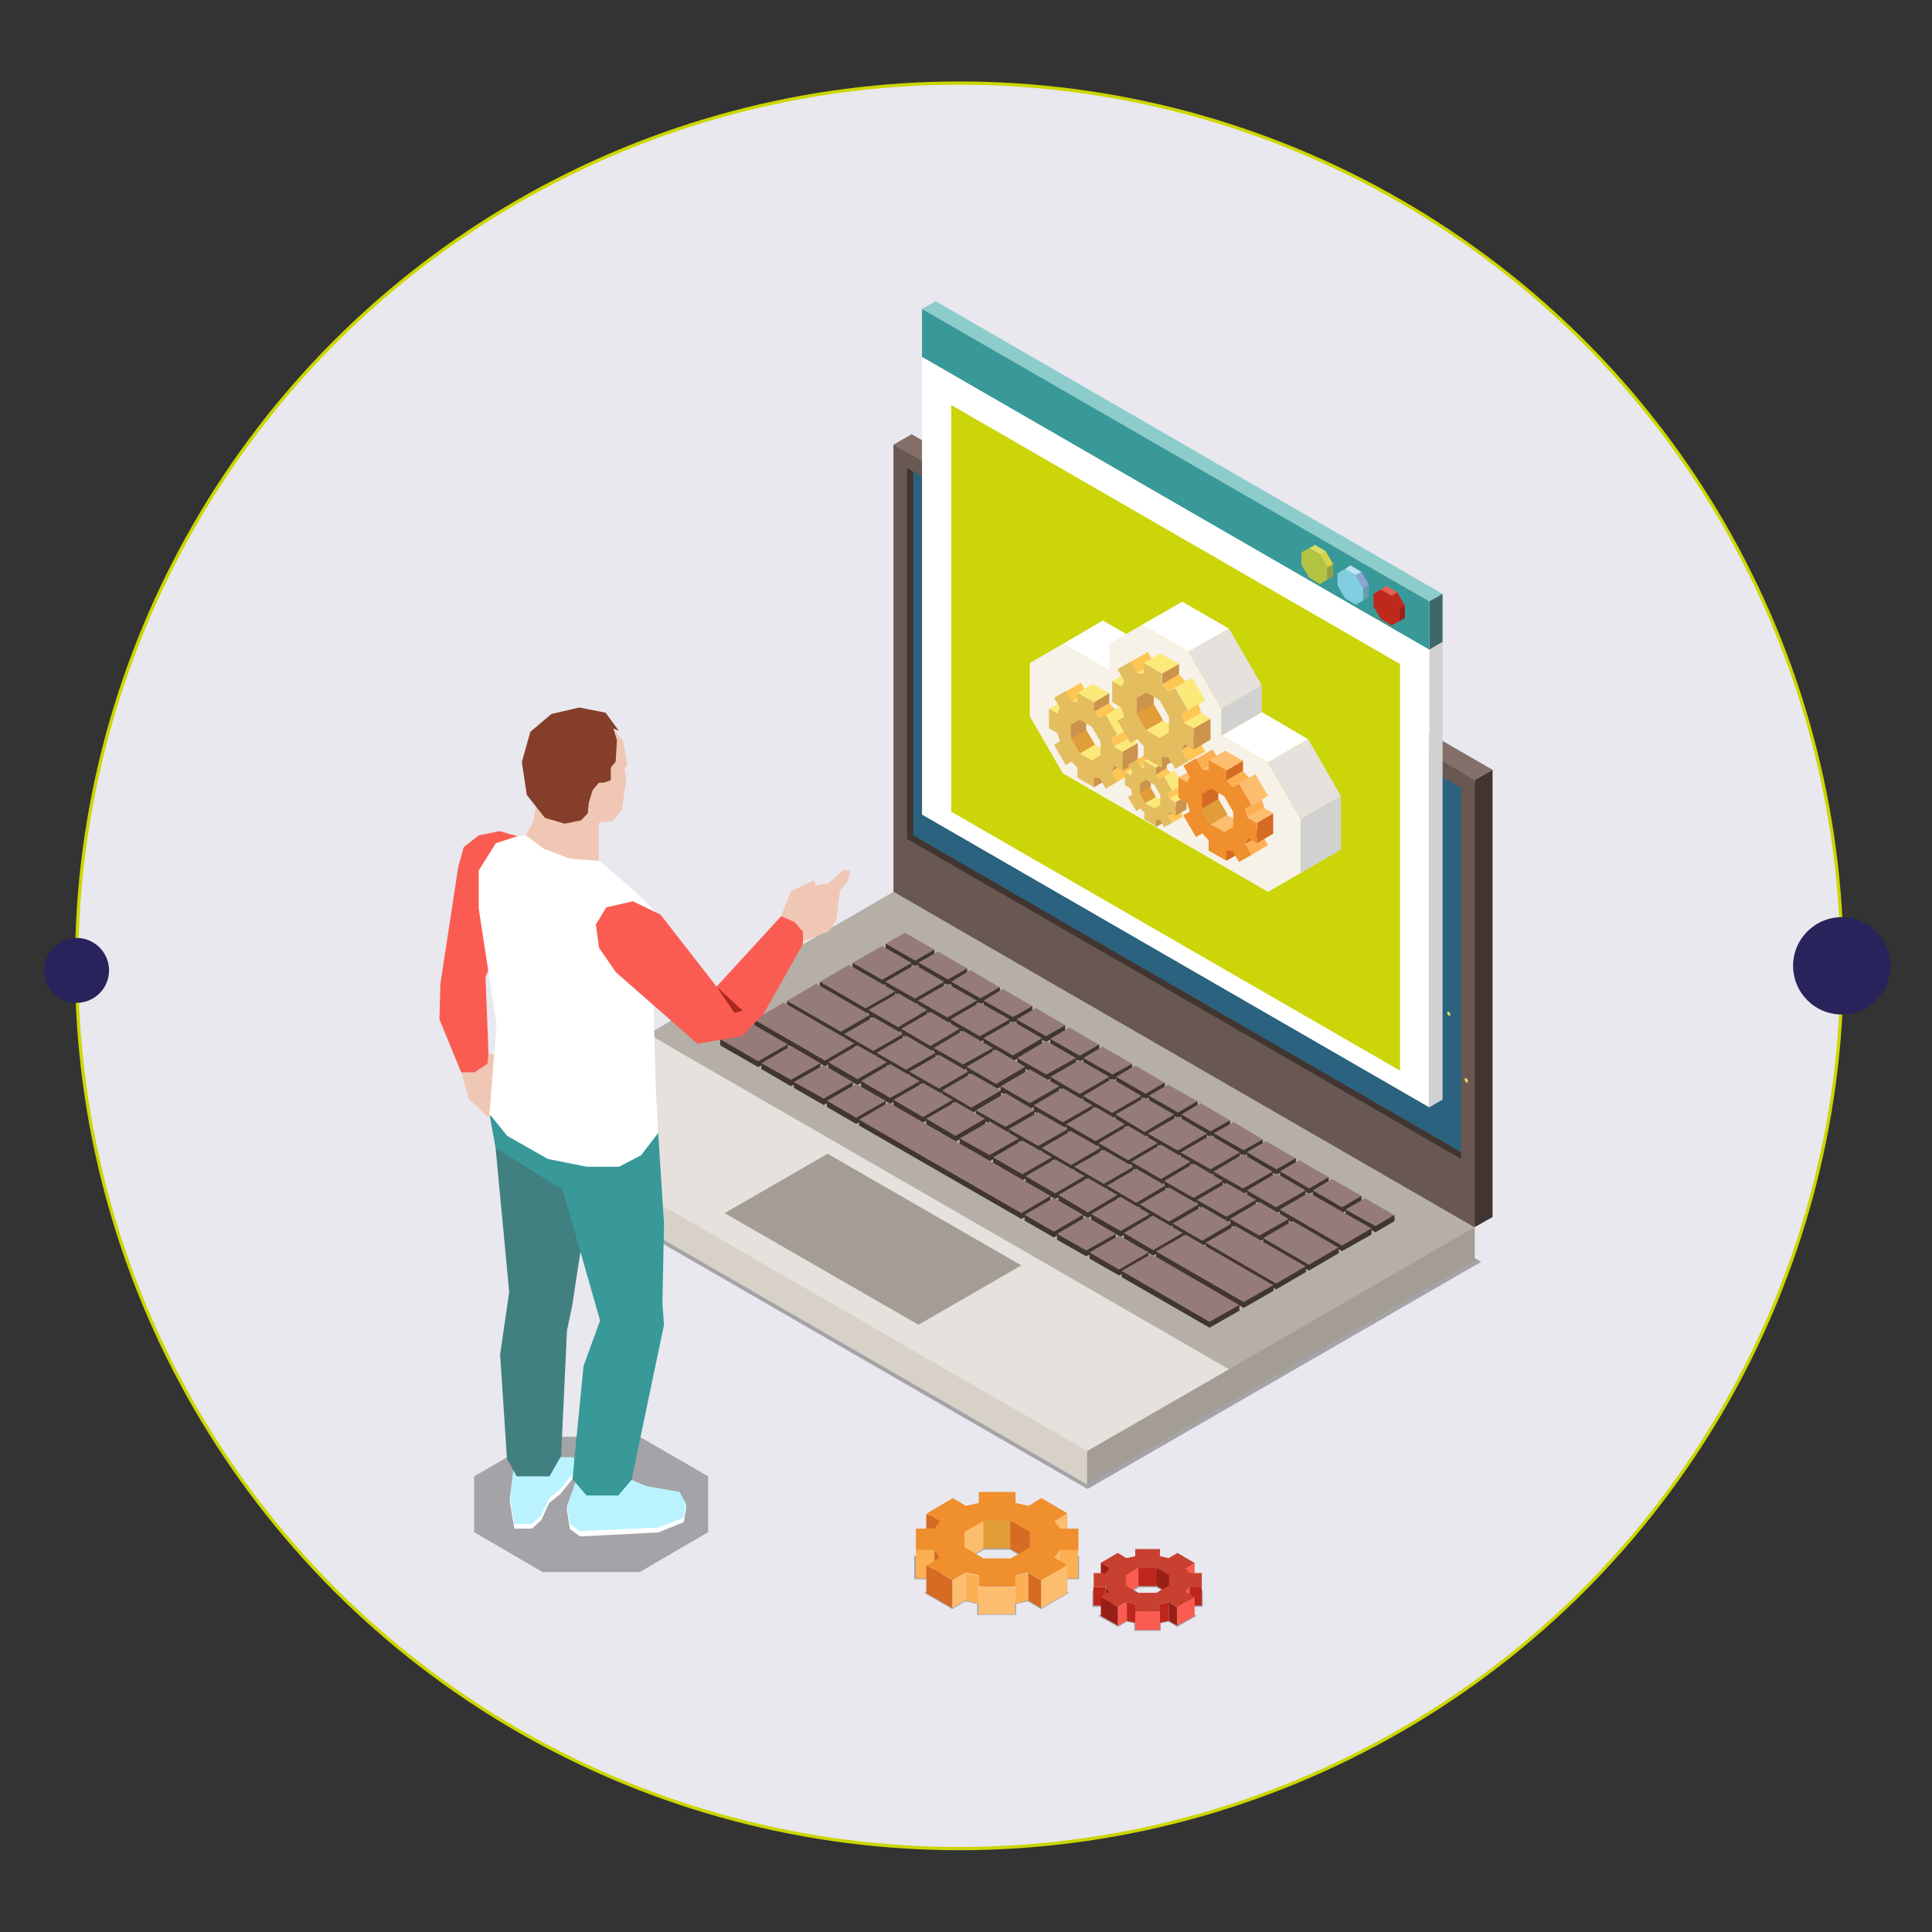 <?xml version="1.0" encoding="utf-8"?>
<svg version="1.1" id="pic" xmlns="http://www.w3.org/2000/svg" xmlns:xlink="http://www.w3.org/1999/xlink" x="0px" y="0px"
	 viewBox="0 0 595.3 595.3" enable-background="new 0 0 595.3 595.3" xml:space="preserve">
<rect x="0" y="0" width="595.3" height="595.3" fill="#333333" stroke="none"/>
<g>
	<circle fill="#E9E8EE" stroke="#CCD600" cx="295.6" cy="297.6" r="272"/>
	<circle fill="#28235B" cx="567.5" cy="297.6" r="15">
	
		<animateMotion  accumulate="none" additive="replace" begin="0s" calcMode="paced" dur="40s" fill="remove" path="M0,0a100,100 0 1,0 -544,0a100,100 0 1,0 544,0" repeatCount="indefinite" restart="always">
		</animateMotion>
	</circle>
	<circle fill="#28235B" cx="23.6" cy="299" r="10">
	
		<animateMotion  accumulate="none" additive="replace" begin="0s" calcMode="paced" dur="30s" fill="remove" path="M0,0a100,100 0 1,0 544,0a100,100 0 1,0 -544,0" repeatCount="indefinite" restart="always">
		</animateMotion>
	</circle>
</g>
<g>
	<g>
		<polygon fill="#2A627F" points="452.4,364.3 452.4,241.5 278.3,141.2 278.2,267.1 		"/>
		<g>
			<polygon opacity="0.3" fill="#010101" enable-background="new    " points="274.5,283.7 153.1,353.7 335.1,458.8 456.4,388.8 			
				"/>
			<polygon fill="#D7D1C7" points="156,354 335,457.4 335,447.1 200.6,356.1 156,343.7 			"/>
			<polygon fill="#A49D96" points="454.4,388.4 335,457.4 335,447.1 357.7,421.9 454.4,378.1 			"/>
			<polygon fill="#B5AFA7" points="454.4,378.1 275.3,274.8 199.7,318.6 378.7,421.9 			"/>
			<polygon fill="#E6E1DD" points="335,447.1 156,343.7 199.7,318.6 378.7,421.9 			"/>
			<polygon fill="#A49D96" points="283,408.2 223.3,373.8 255,355.5 314.7,389.9 			"/>
			<g>
				<polygon fill="#403531" points="324.7,381.3 315.7,376.1 324.7,371 333.7,376.1 				"/>
				<polygon fill="#403531" points="334.7,387.1 325.7,382 334.7,376.7 343.8,382 				"/>
				<polygon fill="#403531" points="314.7,375.6 264.7,346.8 273.8,341.5 323.7,370.4 				"/>
				<polygon fill="#403531" points="344.8,393 335.7,387.8 344.8,382.5 353.9,387.8 				"/>
				<polygon fill="#403531" points="372.7,409.1 345.6,393.5 354.7,388.3 381.8,403.9 				"/>
				<polygon fill="#403531" points="243.7,334.7 234.6,329.4 243.7,324.2 252.8,329.4 				"/>
				<polygon fill="#403531" points="253.8,340.5 244.6,335.2 253.8,329.9 262.8,335.2 				"/>
				<polygon fill="#403531" points="233.6,328.8 221.9,322.1 231,316.8 242.7,323.6 				"/>
				<polygon fill="#403531" points="263.8,346.3 254.8,341.1 263.8,335.7 272.9,341.1 				"/>
				<polygon fill="#403531" points="335.2,375.3 326.1,370.1 335.2,364.9 344.3,370.1 				"/>
				<polygon fill="#403531" points="345.3,381.1 336.2,375.9 345.3,370.7 354.3,375.9 				"/>
				<polygon fill="#403531" points="355.3,386.9 346.3,381.7 355.3,376.5 364.4,381.7 				"/>
				<polygon fill="#403531" points="383.2,403 356.2,387.4 365.3,382.3 392.3,397.8 				"/>
				<polygon fill="#403531" points="304.9,357.8 295.7,352.6 304.9,347.3 313.9,352.6 				"/>
				<polygon fill="#403531" points="315,363.7 306,358.5 315,353.3 324.1,358.5 				"/>
				<polygon fill="#403531" points="325.1,369.5 316,364.3 325.1,359.1 334.2,364.3 				"/>
				<polygon fill="#403531" points="264.2,334.3 255.2,329.2 264.2,323.9 273.3,329.2 				"/>
				<polygon fill="#403531" points="274.3,340.1 265.3,335 274.3,329.7 283.4,335 				"/>
				<polygon fill="#403531" points="284.4,345.9 275.3,340.8 284.4,335.5 293.5,340.8 				"/>
				<polygon fill="#403531" points="294.4,351.8 285.4,346.6 294.4,341.4 303.5,346.6 				"/>
				<polygon fill="#403531" points="340.1,366.6 331,361.4 340.1,356.1 349.2,361.4 				"/>
				<polygon fill="#403531" points="350.1,372.4 341.1,367.2 350.1,362 359.1,367.2 				"/>
				<polygon fill="#403531" points="360.2,378.2 351.2,373 360.2,367.8 369.3,373 				"/>
				<polygon fill="#403531" points="370.4,384 361.3,378.9 370.4,373.6 379.4,378.9 				"/>
				<polygon fill="#403531" points="393.2,397.3 371.5,384.7 380.6,379.5 402.3,392 				"/>
				<polygon fill="#403531" points="309.8,349.1 300.7,343.9 309.8,338.6 318.8,343.9 				"/>
				<polygon fill="#403531" points="319.9,355 310.8,349.8 319.9,344.5 329,349.8 				"/>
				<polygon fill="#403531" points="330,360.7 321,355.6 330,350.3 339.1,355.6 				"/>
				<polygon fill="#403531" points="269.1,325.7 260.1,320.4 269.1,315.2 278.2,320.4 				"/>
				<polygon fill="#403531" points="279.2,331.5 270.1,326.3 279.2,321 288.3,326.3 				"/>
				<polygon fill="#403531" points="289.3,337.2 280.2,332.1 289.3,326.8 298.3,332.1 				"/>
				<polygon fill="#403531" points="299.3,343.1 290.3,337.9 299.3,332.7 308.4,337.9 				"/>
				<polygon fill="#403531" points="347.6,359.2 338.5,354 347.6,348.8 356.7,354 				"/>
				<polygon fill="#403531" points="357.7,365.1 348.6,359.8 357.7,354.6 366.8,359.8 				"/>
				<polygon fill="#403531" points="367.8,370.9 358.7,365.6 367.8,360.4 376.8,365.6 				"/>
				<polygon fill="#403531" points="377.9,376.7 368.8,371.5 377.9,366.2 387,371.5 				"/>
				<polygon fill="#403531" points="388,382.6 379,377.4 388,372.1 397.1,377.4 				"/>
				<polygon fill="#403531" points="403.3,391.5 389.2,383.3 398.3,378.1 412.4,386.2 				"/>
				<polygon fill="#403531" points="317.3,341.8 308.3,336.5 317.3,331.3 326.4,336.5 				"/>
				<polygon fill="#403531" points="327.5,347.7 318.5,342.4 327.5,337.2 336.6,342.4 				"/>
				<polygon fill="#403531" points="337.6,353.4 328.5,348.2 337.6,343 346.6,348.2 				"/>
				<polygon fill="#403531" points="276.7,318.3 267.6,313.1 276.7,307.9 285.7,313.1 				"/>
				<polygon fill="#403531" points="266.7,312.5 252.6,304.4 261.6,299.2 275.8,307.3 				"/>
				<polygon fill="#403531" points="259.1,319.9 242.5,310.2 251.5,305.1 268.1,314.6 				"/>
				<polygon fill="#403531" points="254.2,328.6 232.4,316 241.5,310.8 263.2,323.3 				"/>
				<polygon fill="#403531" points="286.7,324.1 277.7,318.9 286.7,313.7 295.7,318.9 				"/>
				<polygon fill="#403531" points="296.7,329.9 287.7,324.7 296.7,319.5 305.9,324.7 				"/>
				<polygon fill="#403531" points="306.9,335.7 297.8,330.5 306.9,325.3 315.9,330.5 				"/>
				<polygon fill="#403531" points="352.7,350.5 343.7,345.3 352.7,340.1 361.8,345.3 				"/>
				<polygon fill="#403531" points="362.9,356.3 353.7,351.1 362.9,345.9 371.9,351.1 				"/>
				<polygon fill="#403531" points="373,362.1 363.8,356.9 373,351.7 382,356.9 				"/>
				<polygon fill="#403531" points="383,368 373.9,362.8 383,357.5 392.1,362.8 				"/>
				<polygon fill="#403531" points="393.2,373.9 384.2,368.6 393.2,363.3 402.3,368.6 				"/>
				<polygon fill="#403531" points="413.5,385.5 394.3,374.5 403.3,369.2 422.6,380.4 				"/>
				<rect x="419.5" y="378.5" fill="#403531" width="3.1" height="1.8"/>
				<rect x="426.6" y="374.4" fill="#403531" width="3.1" height="1.8"/>
				<rect x="416.4" y="368.5" fill="#403531" width="3.1" height="1.8"/>
				<rect x="409.4" y="384.4" fill="#403531" width="3.1" height="1.8"/>
				<rect x="399.3" y="390.2" fill="#403531" width="3.1" height="1.8"/>
				<rect x="389.3" y="396" fill="#403531" width="3.1" height="1.8"/>
				<rect x="378.8" y="402.1" fill="#403531" width="3.1" height="1.8"/>
				<rect x="345.6" y="391.6" fill="#403531" width="3.1" height="1.8"/>
				<g>
					<rect x="335.7" y="385.9" fill="#403531" width="3.1" height="1.8"/>
					<rect x="350.8" y="385.9" fill="#403531" width="3.1" height="1.8"/>
				</g>
				<g>
					<rect x="346.3" y="379.9" fill="#403531" width="3.1" height="1.9"/>
					<rect x="361.4" y="379.9" fill="#403531" width="3.1" height="1.9"/>
				</g>
				<g>
					<rect x="361.3" y="377" fill="#403531" width="3.1" height="1.8"/>
					<rect x="376.4" y="377" fill="#403531" width="3.1" height="1.8"/>
				</g>
				<g>
					<rect x="379" y="375.6" fill="#403531" width="3.1" height="1.8"/>
					<rect x="394" y="375.6" fill="#403531" width="3.1" height="1.8"/>
				</g>
				<g>
					<rect x="384.2" y="366.8" fill="#403531" width="3.1" height="1.8"/>
					<rect x="399.2" y="366.8" fill="#403531" width="3.1" height="1.8"/>
				</g>
				<g>
					<rect x="368.8" y="369.7" fill="#403531" width="3.1" height="1.8"/>
					<rect x="383.9" y="369.7" fill="#403531" width="3.1" height="1.8"/>
				</g>
				<g>
					<rect x="351.2" y="371.1" fill="#403531" width="3.1" height="1.9"/>
					<rect x="366.2" y="371.1" fill="#403531" width="3.1" height="1.9"/>
				</g>
				<g>
					<rect x="336.2" y="374.1" fill="#403531" width="3.1" height="1.8"/>
					<rect x="351.2" y="374.1" fill="#403531" width="3.1" height="1.8"/>
				</g>
				<g>
					<rect x="325.7" y="380.2" fill="#403531" width="3.1" height="1.8"/>
					<rect x="340.7" y="380.2" fill="#403531" width="3.1" height="1.8"/>
				</g>
				<g>
					<rect x="315.7" y="374.3" fill="#403531" width="3.1" height="1.8"/>
					<rect x="330.7" y="374.3" fill="#403531" width="3.1" height="1.8"/>
				</g>
				<g>
					<rect x="326.1" y="368.2" fill="#403531" width="3.1" height="1.8"/>
					<rect x="341.2" y="368.2" fill="#403531" width="3.1" height="1.8"/>
				</g>
				<g>
					<rect x="331" y="359.5" fill="#403531" width="3.1" height="1.8"/>
					<rect x="346.1" y="359.5" fill="#403531" width="3.1" height="1.8"/>
				</g>
				<g>
					<rect x="338.5" y="352.2" fill="#403531" width="3.1" height="1.9"/>
					<rect x="353.6" y="352.2" fill="#403531" width="3.1" height="1.9"/>
				</g>
				<g>
					<rect x="363.8" y="355.1" fill="#403531" width="3.1" height="1.8"/>
					<rect x="378.9" y="355.1" fill="#403531" width="3.1" height="1.8"/>
				</g>
				<g>
					<rect x="353.7" y="349.3" fill="#403531" width="3.1" height="1.8"/>
					<rect x="368.8" y="349.3" fill="#403531" width="3.1" height="1.8"/>
				</g>
				<g>
					<rect x="321" y="353.7" fill="#403531" width="3.1" height="1.9"/>
					<rect x="336" y="353.7" fill="#403531" width="3.1" height="1.9"/>
				</g>
				<g>
					<rect x="306" y="356.6" fill="#403531" width="3.1" height="1.8"/>
					<rect x="321" y="356.6" fill="#403531" width="3.1" height="1.8"/>
				</g>
				<g>
					<rect x="295.7" y="350.8" fill="#403531" width="3.1" height="1.9"/>
					<rect x="310.8" y="350.8" fill="#403531" width="3.1" height="1.9"/>
				</g>
				<g>
					<rect x="285.4" y="344.7" fill="#403531" width="3.1" height="1.8"/>
					<rect x="300.5" y="344.7" fill="#403531" width="3.1" height="1.8"/>
				</g>
				<g>
					<rect x="275.3" y="338.9" fill="#403531" width="3.1" height="1.8"/>
					<rect x="290.3" y="338.9" fill="#403531" width="3.1" height="1.8"/>
				</g>
				<g>
					<rect x="265.3" y="333.1" fill="#403531" width="3.1" height="1.8"/>
					<rect x="280.3" y="333.1" fill="#403531" width="3.1" height="1.8"/>
				</g>
				<g>
					<rect x="255.2" y="327.3" fill="#403531" width="3.1" height="1.8"/>
					<rect x="270.3" y="327.3" fill="#403531" width="3.1" height="1.8"/>
				</g>
				<g>
					<rect x="260.1" y="318.6" fill="#403531" width="3.1" height="1.8"/>
					<rect x="275.1" y="318.6" fill="#403531" width="3.1" height="1.8"/>
				</g>
				<g>
					<rect x="270.1" y="324.4" fill="#403531" width="3.1" height="1.8"/>
					<rect x="285.2" y="324.4" fill="#403531" width="3.1" height="1.8"/>
				</g>
				<g>
					<rect x="280.2" y="330.2" fill="#403531" width="3.1" height="1.8"/>
					<rect x="295.2" y="330.2" fill="#403531" width="3.1" height="1.8"/>
				</g>
				<g>
					<rect x="290.3" y="336" fill="#403531" width="3.1" height="1.8"/>
					<rect x="305.4" y="336" fill="#403531" width="3.1" height="1.8"/>
				</g>
				<g>
					<rect x="308.3" y="334.7" fill="#403531" width="3.1" height="1.8"/>
					<rect x="323.3" y="334.7" fill="#403531" width="3.1" height="1.8"/>
				</g>
				<g>
					<rect x="297.8" y="328.7" fill="#403531" width="3.1" height="1.8"/>
					<rect x="312.9" y="328.7" fill="#403531" width="3.1" height="1.8"/>
				</g>
				<g>
					<rect x="287.7" y="322.9" fill="#403531" width="3.1" height="1.8"/>
					<rect x="302.8" y="322.9" fill="#403531" width="3.1" height="1.8"/>
				</g>
				<g>
					<rect x="318.5" y="340.6" fill="#403531" width="3.1" height="1.8"/>
					<rect x="333.5" y="340.6" fill="#403531" width="3.1" height="1.8"/>
				</g>
				<g>
					<rect x="300.7" y="342.1" fill="#403531" width="3.1" height="1.8"/>
					<rect x="315.7" y="342.1" fill="#403531" width="3.1" height="1.8"/>
				</g>
				<g>
					<rect x="328.5" y="346.4" fill="#403531" width="3.1" height="1.8"/>
					<rect x="343.5" y="346.4" fill="#403531" width="3.1" height="1.8"/>
				</g>
				<g>
					<rect x="343.7" y="343.4" fill="#403531" width="3.1" height="1.8"/>
					<rect x="358.8" y="343.4" fill="#403531" width="3.1" height="1.8"/>
				</g>
				<g>
					<rect x="333.7" y="337.7" fill="#403531" width="3.1" height="1.8"/>
					<rect x="348.7" y="337.7" fill="#403531" width="3.1" height="1.8"/>
				</g>
				<g>
					<rect x="323.6" y="331.8" fill="#403531" width="3.1" height="1.8"/>
					<rect x="338.7" y="331.8" fill="#403531" width="3.1" height="1.8"/>
				</g>
				<g>
					<rect x="313.4" y="326" fill="#403531" width="3.1" height="1.8"/>
					<rect x="328.5" y="326" fill="#403531" width="3.1" height="1.8"/>
				</g>
				<g>
					<rect x="303" y="319.9" fill="#403531" width="3.1" height="1.9"/>
					<rect x="318" y="319.9" fill="#403531" width="3.1" height="1.9"/>
				</g>
				<g>
					<rect x="292.9" y="314.1" fill="#403531" width="3.1" height="1.8"/>
					<rect x="308" y="314.1" fill="#403531" width="3.1" height="1.8"/>
				</g>
				<g>
					<rect x="282.8" y="308.3" fill="#403531" width="3.1" height="1.8"/>
					<rect x="297.9" y="308.3" fill="#403531" width="3.1" height="1.8"/>
				</g>
				<g>
					<rect x="272.8" y="302.5" fill="#403531" width="3.1" height="1.8"/>
					<rect x="287.8" y="302.5" fill="#403531" width="3.1" height="1.8"/>
				</g>
				<g>
					<rect x="262.7" y="296.7" fill="#403531" width="3.1" height="1.8"/>
					<rect x="277.8" y="296.7" fill="#403531" width="3.1" height="1.8"/>
				</g>
				<g>
					<rect x="267.6" y="311.2" fill="#403531" width="3.1" height="1.8"/>
					<rect x="282.7" y="311.2" fill="#403531" width="3" height="1.8"/>
				</g>
				<g>
					<rect x="277.7" y="317" fill="#403531" width="3.1" height="1.8"/>
					<rect x="292.7" y="317" fill="#403531" width="3.1" height="1.8"/>
				</g>
				<g>
					<rect x="310.8" y="347.9" fill="#403531" width="3.1" height="1.8"/>
					<rect x="326" y="347.9" fill="#403531" width="3.1" height="1.8"/>
				</g>
				<g>
					<rect x="348.6" y="358" fill="#403531" width="3.1" height="1.8"/>
					<rect x="363.7" y="358" fill="#403531" width="3.1" height="1.8"/>
				</g>
				<g>
					<rect x="316" y="362.4" fill="#403531" width="3.1" height="1.8"/>
					<rect x="331.1" y="362.4" fill="#403531" width="3.1" height="1.8"/>
				</g>
				<g>
					<rect x="254.8" y="339.2" fill="#403531" width="3.1" height="1.8"/>
					<rect x="269.8" y="339.2" fill="#403531" width="3.1" height="1.8"/>
				</g>
				<g>
					<rect x="244.6" y="333.4" fill="#403531" width="3.1" height="1.8"/>
					<rect x="259.7" y="333.4" fill="#403531" width="3.1" height="1.8"/>
				</g>
				<g>
					<rect x="234.6" y="327.6" fill="#403531" width="3.1" height="1.9"/>
					<rect x="249.7" y="327.6" fill="#403531" width="3.1" height="1.9"/>
				</g>
				<g>
					<rect x="221.9" y="320.2" fill="#403531" width="3.1" height="1.8"/>
					<rect x="232.4" y="314.2" fill="#403531" width="3.1" height="1.8"/>
					<rect x="260.2" y="321.5" fill="#403531" width="3.1" height="1.8"/>
					<rect x="265" y="312.7" fill="#403531" width="3.1" height="1.9"/>
					<rect x="242.5" y="308.4" fill="#403531" width="3.1" height="1.8"/>
					<rect x="252.6" y="302.5" fill="#403531" width="3.1" height="1.8"/>
					<rect x="272.7" y="305.5" fill="#403531" width="3.1" height="1.8"/>
					<rect x="264.7" y="345" fill="#403531" width="3.1" height="1.8"/>
					<rect x="320.6" y="368.5" fill="#403531" width="3.1" height="1.8"/>
					<rect x="239.7" y="321.8" fill="#403531" width="3.1" height="1.8"/>
				</g>
				<g>
					<rect x="341.1" y="365.3" fill="#403531" width="3.1" height="1.9"/>
					<rect x="356.1" y="365.3" fill="#403531" width="3.1" height="1.9"/>
				</g>
				<g>
					<rect x="358.7" y="363.9" fill="#403531" width="3.1" height="1.8"/>
					<rect x="373.7" y="363.9" fill="#403531" width="3.1" height="1.8"/>
				</g>
				<g>
					<rect x="373.9" y="361" fill="#403531" width="3.1" height="1.8"/>
					<rect x="389.1" y="361" fill="#403531" width="3.1" height="1.8"/>
				</g>
				<rect x="356.2" y="385.6" fill="#403531" width="3.1" height="1.8"/>
				<rect x="371.5" y="382.9" fill="#403531" width="3.1" height="1.8"/>
				<rect x="389.2" y="381.5" fill="#403531" width="3.1" height="1.8"/>
				<rect x="394.3" y="372.7" fill="#403531" width="3.1" height="1.8"/>
				<rect x="414.6" y="372.7" fill="#403531" width="3.1" height="1.8"/>
				<rect x="404.5" y="366.8" fill="#403531" width="3.1" height="1.8"/>
				<rect x="406.3" y="362.7" fill="#403531" width="3.1" height="1.8"/>
				<rect x="394.4" y="360.9" fill="#403531" width="3.1" height="1.8"/>
				<rect x="396.2" y="356.9" fill="#403531" width="3.1" height="1.9"/>
				<rect x="384.2" y="355" fill="#403531" width="3.1" height="1.8"/>
				<rect x="386" y="351.1" fill="#403531" width="3.1" height="1.8"/>
				<rect x="374" y="349.2" fill="#403531" width="3.1" height="1.8"/>
				<rect x="375.9" y="345.2" fill="#403531" width="3.1" height="1.8"/>
				<rect x="364" y="343.4" fill="#403531" width="3.1" height="1.8"/>
				<rect x="365.9" y="339.3" fill="#403531" width="3.1" height="1.8"/>
				<rect x="354" y="337.6" fill="#403531" width="3.1" height="1.8"/>
				<rect x="355.8" y="333.6" fill="#403531" width="3.1" height="1.8"/>
				<rect x="343.9" y="331.8" fill="#403531" width="3.1" height="1.8"/>
				<rect x="345.7" y="327.8" fill="#403531" width="3.1" height="1.8"/>
				<rect x="333.8" y="326" fill="#403531" width="3.1" height="1.8"/>
				<rect x="335.6" y="321.9" fill="#403531" width="3.1" height="1.8"/>
				<rect x="323.6" y="320.1" fill="#403531" width="3.1" height="1.8"/>
				<rect x="325.1" y="315.9" fill="#403531" width="3.1" height="1.8"/>
				<rect x="313.2" y="314.1" fill="#403531" width="3.1" height="1.8"/>
				<rect x="315" y="310" fill="#403531" width="3.1" height="1.8"/>
				<rect x="303.1" y="308.3" fill="#403531" width="3.1" height="1.8"/>
				<rect x="305" y="304.2" fill="#403531" width="3.1" height="1.8"/>
				<rect x="293.1" y="302.5" fill="#403531" width="3.1" height="1.8"/>
				<rect x="294.9" y="298.4" fill="#403531" width="3.1" height="1.8"/>
				<rect x="283" y="296.6" fill="#403531" width="3.1" height="1.8"/>
				<rect x="284.8" y="292.6" fill="#403531" width="3.1" height="1.8"/>
				<rect x="272.9" y="290.8" fill="#403531" width="3.1" height="1.8"/>
				<polygon fill="#403531" points="322.4,333.1 313.4,327.8 322.4,322.5 331.5,327.8 				"/>
				<polygon fill="#403531" points="332.7,338.9 323.6,333.7 332.7,328.5 341.8,333.7 				"/>
				<polygon fill="#403531" points="342.7,344.7 333.7,339.5 342.7,334.2 351.7,339.5 				"/>
				<polygon fill="#403531" points="281.9,309.6 272.8,304.3 281.9,299.2 290.9,304.3 				"/>
				<polygon fill="#403531" points="291.9,315.4 282.8,310.2 291.9,304.9 301,310.2 				"/>
				<polygon fill="#403531" points="271.8,303.8 262.7,298.6 271.8,293.3 280.9,298.6 				"/>
				<polygon fill="#403531" points="301.9,321.1 292.9,316 301.9,310.7 311.1,316 				"/>
				<polygon fill="#403531" points="312.1,327 303,321.8 312.1,316.6 321.1,321.8 				"/>
				<polygon fill="#403531" points="363,344.6 354,339.4 359.9,336 368.9,341.2 				"/>
				<polygon fill="#403531" points="373,350.4 364,345.2 369.9,341.8 379,347 				"/>
				<polygon fill="#403531" points="383.2,356.2 374,351.1 380.1,347.5 389.1,352.8 				"/>
				<polygon fill="#403531" points="393.3,362 384.2,356.9 390.1,353.4 399.2,358.8 				"/>
				<polygon fill="#403531" points="403.4,367.9 394.4,362.7 400.3,359.3 409.4,364.6 				"/>
				<polygon fill="#403531" points="413.5,373.8 404.5,368.6 410.4,365.2 419.5,370.4 				"/>
				<polygon fill="#403531" points="423.8,379.7 414.6,374.4 420.6,371 429.6,376.3 				"/>
				<polygon fill="#403531" points="332.7,327.1 323.6,321.9 329.5,318.5 338.6,323.7 				"/>
				<polygon fill="#403531" points="342.8,333 333.8,327.8 339.7,324.4 348.8,329.6 				"/>
				<polygon fill="#403531" points="353,338.8 343.9,333.6 349.8,330.2 358.8,335.4 				"/>
				<polygon fill="#403531" points="292.1,303.7 283,298.4 289,295.1 298,300.2 				"/>
				<polygon fill="#403531" points="302.1,309.5 293.1,304.3 299,300.9 308,306 				"/>
				<polygon fill="#403531" points="282,297.9 272.9,292.6 278.8,289.2 287.9,294.4 				"/>
				<polygon fill="#403531" points="312.1,315.3 303.1,310.1 309,306.7 318.1,311.8 				"/>
				<polygon fill="#403531" points="322.3,321.1 313.2,315.9 319.2,312.5 328.2,317.6 				"/>
				<polygon fill="#957C78" points="324.7,379.5 315.7,374.3 324.7,369.1 333.7,374.3 				"/>
				<polygon fill="#957C78" points="334.7,385.3 325.7,380.2 334.7,374.9 343.8,380.2 				"/>
				<polygon fill="#957C78" points="314.7,373.8 264.7,345 273.8,339.7 323.7,368.5 				"/>
				<polygon fill="#957C78" points="344.8,391.2 335.7,385.9 344.8,380.7 353.9,385.9 				"/>
				<polygon fill="#957C78" points="372.7,407.3 345.6,391.6 354.7,386.4 381.8,402.1 				"/>
				<polygon fill="#957C78" points="243.7,332.7 234.6,327.6 243.7,322.3 252.8,327.6 				"/>
				<polygon fill="#957C78" points="253.8,338.5 244.6,333.4 253.8,328.2 262.8,333.4 				"/>
				<polygon fill="#957C78" points="233.6,327 221.9,320.2 231,315 242.7,321.8 				"/>
				<polygon fill="#957C78" points="263.8,344.4 254.8,339.2 263.8,334 272.9,339.2 				"/>
				<polygon fill="#957C78" points="335.2,373.6 326.1,368.2 335.2,363 344.3,368.2 				"/>
				<polygon fill="#957C78" points="345.3,379.3 336.2,374.1 345.3,368.8 354.3,374.1 				"/>
				<polygon fill="#957C78" points="355.3,385.2 346.3,379.9 355.3,374.6 364.4,379.9 				"/>
				<polygon fill="#957C78" points="383.2,401.2 356.2,385.6 365.3,380.4 392.3,396 				"/>
				<polygon fill="#957C78" points="304.9,355.9 295.7,350.8 304.9,345.5 313.9,350.8 				"/>
				<polygon fill="#957C78" points="315,361.8 306,356.6 315,351.4 324.1,356.6 				"/>
				<polygon fill="#957C78" points="325.1,367.7 316,362.4 325.1,357.2 334.2,362.4 				"/>
				<polygon fill="#957C78" points="264.2,332.5 255.2,327.3 264.2,322.1 273.3,327.3 				"/>
				<polygon fill="#957C78" points="274.3,338.3 265.3,333.1 274.3,327.9 283.4,333.1 				"/>
				<polygon fill="#957C78" points="284.4,344.2 275.3,338.9 284.4,333.7 293.5,338.9 				"/>
				<polygon fill="#957C78" points="294.4,350 285.4,344.7 294.4,339.5 303.5,344.7 				"/>
				<polygon fill="#957C78" points="340.1,364.8 331,359.5 340.1,354.3 349.2,359.5 				"/>
				<polygon fill="#957C78" points="350.1,370.6 341.1,365.3 350.1,360.1 359.1,365.3 				"/>
				<polygon fill="#957C78" points="360.2,376.4 351.2,371.1 360.2,365.9 369.3,371.1 				"/>
				<polygon fill="#957C78" points="370.4,382.3 361.3,377 370.4,371.8 379.4,377 				"/>
				<polygon fill="#957C78" points="393.2,395.5 371.5,382.9 380.6,377.7 402.3,390.2 				"/>
				<polygon fill="#957C78" points="309.8,347.2 300.7,342.1 309.8,336.8 318.8,342.1 				"/>
				<polygon fill="#957C78" points="319.9,353.1 310.8,347.9 319.9,342.7 329,347.9 				"/>
				<polygon fill="#957C78" points="330,359 321,353.7 330,348.5 339.1,353.7 				"/>
				<polygon fill="#957C78" points="269.1,323.8 260.1,318.6 269.1,313.4 278.2,318.6 				"/>
				<polygon fill="#957C78" points="279.2,329.6 270.1,324.4 279.2,319.1 288.3,324.4 				"/>
				<polygon fill="#957C78" points="289.3,335.4 280.2,330.2 289.3,325 298.3,330.2 				"/>
				<polygon fill="#957C78" points="299.3,341.3 290.3,336 299.3,330.8 308.4,336 				"/>
				<polygon fill="#957C78" points="347.6,357.5 338.5,352.2 347.6,346.9 356.7,352.2 				"/>
				<polygon fill="#957C78" points="357.7,363.3 348.6,358 357.7,352.7 366.8,358 				"/>
				<polygon fill="#957C78" points="367.8,369.1 358.7,363.9 367.8,358.5 376.8,363.9 				"/>
				<polygon fill="#957C78" points="377.9,374.9 368.8,369.7 377.9,364.5 387,369.7 				"/>
				<polygon fill="#957C78" points="388,380.7 379,375.6 388,370.3 397.1,375.6 				"/>
				<polygon fill="#957C78" points="403.3,389.7 389.2,381.5 398.3,376.2 412.4,384.4 				"/>
				<polygon fill="#957C78" points="317.3,339.9 308.3,334.7 317.3,329.5 326.4,334.7 				"/>
				<polygon fill="#957C78" points="327.5,345.8 318.5,340.6 327.5,335.3 336.6,340.6 				"/>
				<polygon fill="#957C78" points="337.6,351.6 328.5,346.4 337.6,341.1 346.6,346.4 				"/>
				<polygon fill="#957C78" points="276.7,316.5 267.6,311.2 276.7,306 285.7,311.2 				"/>
				<polygon fill="#957C78" points="266.7,310.7 252.6,302.5 261.6,297.3 275.8,305.5 				"/>
				<polygon fill="#957C78" points="259.1,317.9 242.5,308.4 251.5,303.1 268.1,312.7 				"/>
				<polygon fill="#957C78" points="254.2,326.8 232.4,314.2 241.5,308.9 263.2,321.5 				"/>
				<polygon fill="#957C78" points="286.7,322.3 277.7,317 286.7,311.8 295.7,317 				"/>
				<polygon fill="#957C78" points="296.7,328 287.7,322.9 296.7,317.6 305.9,322.9 				"/>
				<polygon fill="#957C78" points="306.9,334 297.8,328.7 306.9,323.4 315.9,328.7 				"/>
				<polygon fill="#957C78" points="352.7,348.8 343.7,343.4 352.7,338.2 361.8,343.4 				"/>
				<polygon fill="#957C78" points="362.9,354.5 353.7,349.3 362.9,344 371.9,349.3 				"/>
				<polygon fill="#957C78" points="373,360.3 363.8,355.1 373,349.8 382,355.1 				"/>
				<polygon fill="#957C78" points="383,366.2 373.9,361 383,355.6 392.1,361 				"/>
				<polygon fill="#957C78" points="393.2,372 384.2,366.8 393.2,361.5 402.3,366.8 				"/>
				<polygon fill="#957C78" points="413.5,383.8 394.3,372.7 403.3,367.5 422.6,378.5 				"/>
				<polygon fill="#957C78" points="322.4,331.1 313.4,326 322.4,320.7 331.5,326 				"/>
				<polygon fill="#957C78" points="332.7,337.1 323.6,331.8 332.7,326.6 341.8,331.8 				"/>
				<polygon fill="#957C78" points="342.7,342.9 333.7,337.7 342.7,332.4 351.7,337.7 				"/>
				<polygon fill="#957C78" points="281.9,307.7 272.8,302.5 281.9,297.3 290.9,302.5 				"/>
				<polygon fill="#957C78" points="291.9,313.5 282.8,308.3 291.9,303.1 301,308.3 				"/>
				<polygon fill="#957C78" points="271.8,301.9 262.7,296.7 271.8,291.5 280.9,296.7 				"/>
				<polygon fill="#957C78" points="301.9,319.3 292.9,314.1 301.9,308.9 311.1,314.1 				"/>
				<polygon fill="#957C78" points="312.1,325.2 303,319.9 312.1,314.7 321.1,319.9 				"/>
				<polygon fill="#957C78" points="363,342.8 354,337.6 359.9,334.2 368.9,339.3 				"/>
				<polygon fill="#957C78" points="373,348.6 364,343.4 369.9,339.9 379,345.2 				"/>
				<polygon fill="#957C78" points="383.2,354.4 374,349.2 380.1,345.7 389.1,351.1 				"/>
				<polygon fill="#957C78" points="393.3,360.3 384.2,355 390.1,351.6 399.2,356.9 				"/>
				<polygon fill="#957C78" points="403.4,366.2 394.4,360.9 400.3,357.5 409.4,362.7 				"/>
				<polygon fill="#957C78" points="413.5,372 404.5,366.8 410.4,363.3 419.5,368.5 				"/>
				<polygon fill="#957C78" points="423.8,377.8 414.6,372.7 420.6,369.2 429.6,374.4 				"/>
				<polygon fill="#957C78" points="332.7,325.3 323.6,320.1 329.5,316.6 338.6,321.9 				"/>
				<polygon fill="#957C78" points="342.8,331.1 333.8,326 339.7,322.5 348.8,327.8 				"/>
				<polygon fill="#957C78" points="353,337 343.9,331.8 349.8,328.3 358.8,333.6 				"/>
				<polygon fill="#957C78" points="292.1,301.8 283,296.6 289,293.2 298,298.4 				"/>
				<polygon fill="#957C78" points="302.1,307.6 293.1,302.5 299,298.9 308,304.2 				"/>
				<polygon fill="#957C78" points="282,296 272.9,290.8 278.8,287.4 287.9,292.6 				"/>
				<polygon fill="#957C78" points="312.1,313.4 303.1,308.3 309,304.7 318.1,310 				"/>
				<polygon fill="#957C78" points="322.3,319.3 313.2,314.1 319.2,310.6 328.2,315.9 				"/>
			</g>
		</g>
		<g>
			<polygon fill="#403531" points="454.4,378.1 452.4,303.8 454.4,240.3 459.9,237.2 459.9,375 			"/>
			<path fill="#695851" d="M275.3,137v137.8l179.1,103.4V240.4l-4.2,2.4v112.2l-168.9-97.6V145.4L275.3,137L275.3,137L275.3,137z"/>
			<polygon fill="#403531" points="450.2,355 450.2,357.1 279.5,258.5 279.5,144.2 281.4,145.3 281.4,257.4 			"/>
		</g>
		<g>
			<polygon fill="#846F6A" points="275.3,137 280.9,133.8 459.9,237.2 454.4,240.3 362.7,190.2 			"/>
			<polygon fill="#695851" points="281.4,145.3 450.2,242.8 452.2,243.6 454.4,240.3 275.3,137 276.2,141.2 			"/>
		</g>
	</g>
	<g>
		<polygon fill="#8CCDCC" points="444.5,183 440.4,185.3 284.1,95.2 288.3,92.8 		"/>
		<polygon fill="#3F676A" points="444.5,197.8 440.4,200.2 440.4,185.3 444.5,183 		"/>
		<polygon fill="#D1D1D1" points="444.5,338.8 440.4,341.2 440.4,200.2 444.5,197.8 		"/>
		<polygon fill="#399998" points="440.4,185.3 284.1,95.2 284.1,110 440.4,200.2 		"/>
		<g>
			<g>
				<polygon fill="#B3C342" points="409,174.8 406.7,170.8 403.4,168.9 401,170.2 401,174 403.4,178 406.7,180 409,178.6 				"/>
				<polygon fill="#DBDF62" points="406.7,170.8 403.4,168.9 405.2,167.9 408.4,169.8 407.1,170.8 				"/>
				<polygon fill="#DBD347" points="409,174.8 406.7,170.8 408.4,169.8 410.8,173.8 409.5,175 				"/>
				<polygon fill="#93A146" points="409,178.6 409,174.8 410.8,173.8 410.8,177.6 				"/>
			</g>
			<g>
				<polygon fill="#82CDDF" points="420.1,181.2 417.7,177.2 414.5,175.3 412.1,176.6 412.1,180.4 414.5,184.4 417.7,186.3 
					420.1,185 				"/>
				<polygon fill="#C0E4F3" points="417.7,177.2 414.5,175.3 416.1,174.2 419.5,176.2 418.2,177.2 				"/>
				<polygon fill="#8CA5D6" points="420.1,181.2 417.7,177.2 419.5,176.2 421.8,180.2 420.5,181.4 				"/>
				<polygon fill="#62A0AD" points="420.1,185 420.1,181.2 421.8,180.2 421.8,184 				"/>
			</g>
			<g>
				<polygon fill="#BF291C" points="431.2,187.6 428.8,183.5 425.5,181.6 423.2,183 423.2,186.8 425.5,190.8 428.8,192.7 
					431.2,191.4 				"/>
				<polygon fill="#EB5D55" points="428.8,183.5 425.5,181.6 427.2,180.6 430.5,182.5 429.2,183.6 				"/>
				<polygon fill="#BF291C" points="431.2,187.6 428.8,183.5 430.5,182.5 432.9,186.6 431.6,187.7 				"/>
				<polygon fill="#9A2018" points="431.2,191.4 431.2,187.6 432.9,186.6 432.9,190.4 				"/>
			</g>
		</g>
		<polygon fill="#FFFFFF" points="284.1,251 440.4,341.2 440.4,200.2 284.1,110 		"/>
		<polygon fill="#CBD508" points="431.4,329.9 293.1,250.1 293.1,124.8 431.4,204.6 		"/>
	</g>
	<polygon fill="#DBDF62" points="452.3,332.9 452,332.4 451.6,332.1 451.3,332.4 451.3,332.8 451.6,333.4 452,333.6 452.3,333.4 	
		"/>
	<polygon fill="#DBDF62" points="446.9,312.4 446.6,311.9 446.2,311.7 445.9,311.8 445.9,312.3 446.2,312.8 446.6,313 446.9,312.9 	
		"/>
	<g>
		<polygon opacity="0.3" enable-background="new    " points="197.1,442.7 218.2,454.9 218.2,472.1 197.1,484.4 167.2,484.4 
			146.1,472.1 146.1,454.9 167.2,442.7 		"/>
		<polygon fill="#FFFFFF" points="176.7,450.5 177.7,454.1 172.6,460.4 169.2,463.1 166.8,468.4 163.9,471 158.5,471 157.1,462.8 
			157.1,461.3 172.6,450.5 		"/>
		<polygon fill="#FFFFFF" points="199.2,459.3 211.4,463.4 211.4,464.8 210.7,469 202.8,472.2 178.7,473.4 175.6,471.1 174.7,465.4 
			174.7,464 194.6,457.5 		"/>
		<polygon fill="#BAF3FF" points="172.6,449 176.7,449 177.7,452.6 172.6,458.9 169.2,461.7 166.8,466.9 163.9,469.6 158.5,469.6 
			157.1,461.3 158.4,451.2 		"/>
		<polygon fill="#418080" points="180.8,359.5 179.6,380.8 176.3,402.3 174.7,410 172.9,448.6 169.3,454.9 159.2,454.9 156.2,449.4 
			154.1,417.3 156.9,398.1 152.7,353.7 		"/>
		<polygon fill="#BAF3FF" points="194.6,456 199.2,457.9 209.4,459.7 211.4,463.4 210.7,467.6 202.8,470.7 178.7,471.8 175.6,469.6 
			174.7,464 177.7,455.7 		"/>
		<polygon fill="#389998" points="202.8,349.1 204.6,377.1 204.1,401.6 204.6,408.2 194.6,456 190.5,460.8 180.7,460.8 176.4,455.7 
			179.8,420.9 184.9,406.9 173.4,366.6 152.7,353.7 150.8,343.2 180.5,340.6 		"/>
		<polygon fill="#F0C6B4" points="150.5,324.5 153.9,325.5 155.4,331.1 152.1,343.4 150.5,344.2 144.5,338.7 142.1,330.4 146.5,326 
					"/>
		<polygon fill="#FA5C52" points="141.2,267.1 142.9,261 147.5,257.4 153.9,256.1 159.6,257.7 157,281.1 149.6,301.2 150.5,324 
			150.2,327.8 146.2,330.4 142.1,330.4 135.4,314.1 135.7,303.1 		"/>
		<polygon fill="#F0C6B4" points="165.1,248.5 170.4,243.6 186.8,248.7 184.5,253.5 184.5,265.3 181.7,267.1 173.1,267.1 
			165.8,263.3 162.1,257.4 164.4,252.9 		"/>
		<polygon fill="#FFFFFF" points="159,257.8 162.1,257.4 167.5,261.5 175.7,264.6 184.7,265.3 195.5,274.5 202,281 201.4,309.9 
			202,334.2 202.8,349.1 197.5,356 190.7,359.5 180.8,359.5 168.8,357.1 156.3,350 150.8,343.2 153,315.7 147.5,279.9 147.5,268.2 
			152.8,259.8 		"/>
		<polygon fill="#F0C6B4" points="189.1,224.7 192,228.3 193.3,235.6 192.4,237 193,240 191.6,249.5 188.8,253 184.5,253.5 
			183.3,251.3 181.1,250.6 177.7,244.8 182.1,229 		"/>
		<polygon fill="#853E2A" points="169.9,220 178.5,218 186.6,219.6 190.7,225.2 189,224.5 190.1,228.1 189.7,234.7 188.2,236.5 
			188.2,240.4 186.3,241.1 184.5,241.2 182.6,243.5 181.4,247.4 181.1,250.6 179,252.8 174,253.8 167.9,252 162.3,244.9 
			160.8,234.8 163.4,225.5 		"/>
		<polygon fill="#F0C6B4" points="250.9,271.2 251.3,272.9 255.1,272.2 259.8,268.2 262,268.2 261.3,271.4 258.8,274.5 257.7,283.4 
			255.5,286.9 247.4,290.1 243.5,287.8 240.7,282.3 243.7,274.6 		"/>
		<polygon fill="#FA5C52" points="195,277.7 203.5,281.8 220.8,304 240.7,282.3 244.8,284.1 247.4,287.1 247.4,290.9 235.4,312.2 
			228.7,319.2 214.9,321.6 189.8,299.6 184.6,292.1 183.6,284.9 186.8,279.6 		"/>
		<polygon fill="#AB281F" points="226.3,312.1 220.8,304 228.8,311.4 		"/>
	</g>
	<g>
		<g>
			<polygon fill="#FFFFFF" points="341.8,206.6 327.5,198.4 339.8,191.2 354.2,199.5 			"/>
			<polygon fill="#F7F2E8" points="341.8,198.4 341.8,206.6 327.5,198.4 317.3,204.3 317.3,220.7 327.5,238.3 390.7,274.8 
				400.8,269 400.8,252.4 390.7,234.9 376.4,226.6 376.4,218.4 366.2,200.8 351.9,192.5 			"/>
			<polygon fill="#FFFFFF" points="366.2,200.8 351.9,192.5 364.3,185.4 378.7,193.7 			"/>
			<polygon fill="#FFFFFF" points="390.7,234.9 376.4,226.6 388.8,219.4 403.1,227.8 			"/>
			<polygon fill="#E6E1DD" points="376.4,218.4 366.2,200.8 378.7,193.7 388.8,211.2 			"/>
			<polygon fill="#E6E1DD" points="400.8,252.4 390.7,234.9 403.1,227.8 413.2,245.3 			"/>
			<polygon fill="#D1D1D1" points="388.8,219.4 376.4,226.6 376.4,218.4 388.8,211.2 			"/>
			<polygon fill="#D1D1D1" points="413.2,261.8 400.8,269 400.8,252.4 413.2,245.3 			"/>
		</g>
		<g>
			<polygon fill="#CC934C" points="337.1,242.6 336.3,238.9 341.8,236.8 341.8,239.8 			"/>
			<polygon fill="#FBE979" points="325.8,220.1 324.6,220.1 323.2,218.5 327.9,215.8 330.5,217.3 			"/>
			<polygon fill="#FFC654" points="344.3,240.9 342.5,237.7 347.2,234.9 349.1,238.1 			"/>
			<polygon fill="#CC934C" points="342.5,237.7 343.3,236 345.3,234.1 348,233.3 347.2,234.9 			"/>
			<polygon fill="#CC934C" points="330,227.6 329.5,222.5 334.7,220.4 334.7,224.9 333.1,226.5 			"/>
			<polygon fill="#FBE979" points="336.2,234.7 332.7,232.2 334,230.2 337.4,229.4 339.6,230.7 339.5,233 			"/>
			<polygon fill="#FFC654" points="330.2,216.3 329,215.4 328.3,213.1 333.1,210.4 334.9,213.6 			"/>
			<polygon fill="#FBE979" points="332,216.5 330.2,216.3 334.9,213.6 336.7,213.7 			"/>
			<path fill="#E3BD5E" d="M343.3,236l2.6,1.5v-6l-2.6-1.5l-0.8-2.5l1.8-1.1l-3.6-6.3l-1.8,1.1l-1.8-1.9v-3l-5.1-3v3l-1.8-0.2l0,0
				l-1.8-3.2l-3.6,2.1l1.8,3.2l-0.8,1.7l-2.6-1.5v6l2.6,1.5l0.8,2.5l0,0l-1.8,1.1l3.6,6.3l1.8-1.1l1.8,1.9v3l5.1,3v-3l0,0l1.8,0.2
				l1.8,3.2l3.6-2.1l-1.8-3.2l0.8-1.6V236z M339.1,232.8l-2.7,1.5l-3.7-2.1l-2.7-4.6v-4.3l2.7-1.5l3.7,2.1l2.7,4.6V232.8
				L339.1,232.8z"/>
			<polygon fill="#FBE979" points="337.1,216.4 332,213.5 336.7,210.7 341.8,213.6 			"/>
			<polygon fill="#FBE979" points="344.3,226.5 340.8,220.3 345.5,217.5 349.1,223.8 			"/>
			<polygon fill="#CC934C" points="345.9,237.5 345.9,231.6 350.6,228.9 350.6,234.8 			"/>
			<polygon fill="#CC934C" points="337.1,219.4 337.1,216.4 341.8,213.6 341.8,216.7 			"/>
			<polygon fill="#FFC654" points="343.3,230.1 342.5,227.6 347.2,224.9 348,227.4 			"/>
			<polygon fill="#E09D38" points="332.7,232.2 330,227.6 334.7,224.9 337.4,229.4 			"/>
			<polygon fill="#FFC654" points="338.9,221.4 337.1,219.4 341.8,216.7 343.7,218.6 			"/>
			<polygon fill="#FBE979" points="345.9,231.6 343.3,230.1 348,227.4 350.6,228.9 			"/>
		</g>
		<g>
			<polygon fill="#CC934C" points="356.2,254.8 355.6,252.2 359.5,250.8 359.5,252.9 			"/>
			<polygon fill="#FBE979" points="348.3,239.1 347.5,239.1 346.5,238.1 349.8,236.2 351.6,237.1 			"/>
			<polygon fill="#FFC654" points="361.2,253.5 359.9,251.3 363.3,249.4 364.5,251.6 			"/>
			<polygon fill="#CC934C" points="359.9,251.3 360.4,250.2 361.8,248.8 363.8,248.3 363.3,249.4 			"/>
			<polygon fill="#CC934C" points="351.2,244.3 350.9,240.8 354.6,239.3 354.6,242.4 353.3,243.6 			"/>
			<polygon fill="#FBE979" points="355.6,249.3 353.1,247.5 354,246.1 356.4,245.6 357.9,246.5 357.8,248.1 			"/>
			<polygon fill="#FFC654" points="351.4,236.5 350.5,235.8 350.1,234.2 353.3,232.3 354.6,234.6 			"/>
			<polygon fill="#FBE979" points="352.6,236.6 351.4,236.5 354.6,234.6 355.9,234.7 			"/>
			<path fill="#E3BD5E" d="M360.4,250.2l1.8,1.1v-4.1l-1.8-1.1l-0.5-1.8l1.3-0.8l-2.5-4.3l-1.3,0.8l-1.2-1.3v-2.1l-3.6-2.1v2.1
				l-1.2-0.2l0,0l-1.3-2.2l-2.5,1.4l1.3,2.2l-0.5,1.1l-1.8-1.1v4.1l1.8,1.1l0.5,1.8l0,0l-1.3,0.8l2.5,4.3l1.3-0.8l1.2,1.3v2.1
				l3.6,2.1v-2.1l0,0l1.2,0.2l1.3,2.2l2.5-1.4l-1.3-2.2L360.4,250.2z M357.5,248l-1.8,1.1l-2.6-1.5l-1.8-3.2v-3l1.8-1.1l2.6,1.5
				l1.8,3.2V248z"/>
			<polygon fill="#FBE979" points="356.2,236.5 352.6,234.5 355.9,232.6 359.5,234.6 			"/>
			<polygon fill="#FBE979" points="361.2,243.6 358.7,239.2 362,237.4 364.5,241.7 			"/>
			<polygon fill="#CC934C" points="362.3,251.3 362.3,247.1 365.6,245.2 365.6,249.4 			"/>
			<polygon fill="#CC934C" points="356.2,238.7 356.2,236.5 359.5,234.6 359.5,236.8 			"/>
			<polygon fill="#FFC654" points="360.4,246.1 359.9,244.3 363.3,242.4 363.8,244.2 			"/>
			
				<rect x="351.9" y="242.9" transform="matrix(0.865 -0.501 0.501 0.865 -75.045 210.442)" fill="#E09D38" width="3.8" height="3.7"/>
			<polygon fill="#FFC654" points="357.4,240 356.2,238.7 359.5,236.8 360.7,238.1 			"/>
			<polygon fill="#FBE979" points="362.3,247.1 360.4,246.1 363.8,244.2 365.6,245.2 			"/>
		</g>
		<g>
			<polygon fill="#CC934C" points="358.1,236.5 357.2,232.5 363.3,230.2 363.3,233.5 			"/>
			<polygon fill="#FBE979" points="345.6,211.6 344.3,211.6 342.7,209.9 347.9,206.9 350.8,208.5 			"/>
			<polygon fill="#FFC654" points="366.1,234.6 364,231.1 369.3,228.1 371.4,231.6 			"/>
			<polygon fill="#CC934C" points="364,231.1 364.9,229.3 367.1,227.1 370.1,226.2 369.3,228.1 			"/>
			<polygon fill="#CC934C" points="350.2,219.9 349.7,214.3 355.5,211.9 355.5,216.9 353.6,218.7 			"/>
			<polygon fill="#FBE979" points="357.1,227.8 353.1,225 354.7,222.9 358.4,222 360.8,223.4 360.7,225.9 			"/>
			<polygon fill="#FFC654" points="350.4,207.5 349.1,206.5 348.4,203.9 353.7,200.9 355.6,204.4 			"/>
			<polygon fill="#FBE979" points="352.4,207.6 350.4,207.5 355.6,204.4 357.6,204.6 			"/>
			<path fill="#E3BD5E" d="M364.9,229.3l2.9,1.7v-6.6l-2.9-1.7L364,220l2.1-1.1l-4-6.9L360,213l-2-2.1v-3.4l-5.6-3.3v3.4l-2-0.2l0,0
				l-2.1-3.5l-4,2.3l2.1,3.5l-0.8,1.8l-2.9-1.7v6.6l2.9,1.7l0.8,2.8l0,0l-2.1,1.1l4,6.9l2.1-1.1l2,2.1v3.4l5.6,3.3v-3.4l0,0l2,0.2
				l2.1,3.5l4-2.3l-2.1-3.5L364.9,229.3L364.9,229.3z M360.2,225.7l-2.9,1.7l-4.1-2.4l-2.9-5.1v-4.8l2.9-1.7l4.1,2.4l2.9,5.1V225.7z
				"/>
			<polygon fill="#FBE979" points="358.1,207.5 352.4,204.3 357.6,201.3 363.3,204.6 			"/>
			<polygon fill="#FBE979" points="366.1,218.8 362.1,211.8 367.4,208.8 371.4,215.8 			"/>
			<polygon fill="#CC934C" points="367.8,231 367.8,224.4 373,221.4 373,227.9 			"/>
			<polygon fill="#CC934C" points="358.1,210.9 358.1,207.5 363.3,204.6 363.3,207.8 			"/>
			<polygon fill="#FFC654" points="364.9,222.7 364,220 369.3,216.9 370.1,219.7 			"/>
			<polygon fill="#E09D38" points="353.1,225 350.2,219.9 355.5,216.9 358.4,222 			"/>
			<polygon fill="#FFC654" points="360.1,213 358.1,210.9 363.3,207.8 365.3,210 			"/>
			<polygon fill="#FBE979" points="367.8,224.4 364.9,222.7 370.1,219.7 373,221.4 			"/>
		</g>
		<g>
			<polygon fill="#D66B24" points="377.9,265.2 377.1,261.3 383,259.1 383,262.3 			"/>
			<polygon fill="#FDBD6F" points="365.9,241.2 364.6,241.2 363.1,239.6 368.1,236.7 371,238.3 			"/>
			<polygon fill="#FDB053" points="385.7,263.4 383.7,260 388.8,257.1 390.7,260.4 			"/>
			<polygon fill="#D66B24" points="383.7,260 384.5,258.2 386.6,256.1 389.6,255.3 388.8,257.1 			"/>
			<polygon fill="#D66B24" points="370.4,249.2 369.8,243.9 375.4,241.5 375.4,246.3 373.6,248 			"/>
			<polygon fill="#FDBD6F" points="377,256.8 373.2,254.1 374.7,252 378.2,251.2 380.6,252.6 380.5,255 			"/>
			<polygon fill="#FDB053" points="370.5,237.2 369.3,236.2 368.6,233.8 373.6,230.9 375.6,234.2 			"/>
			<polygon fill="#FDBD6F" points="372.5,237.4 370.5,237.2 375.6,234.2 377.5,234.5 			"/>
			<path fill="#EF8F2D" d="M384.5,258.2l2.7,1.6v-6.3l-2.7-1.6l-0.8-2.7l2-1.1l-3.9-6.7l-2,1.1l-1.9-2.1v-3.2l-5.5-3.1v3.2l-1.9-0.2
				l0,0l-2-3.4l-3.9,2.2l2,3.4l-0.8,1.8l-2.7-1.6v6.3l2.7,1.6l0.8,2.7l0,0l-2,1.1l3.9,6.7l2-1.1l1.9,2.1v3.2l5.5,3.1v-3.2l0,0
				l1.9,0.2l2,3.4l3.9-2.2l-2-3.4l0.8-1.8V258.2z M380,254.8l-2.8,1.6l-4-2.3l-2.8-4.9v-4.6l2.8-1.6l4,2.3l2.8,4.9V254.8z"/>
			<polygon fill="#FDBD6F" points="377.9,237.4 372.5,234.2 377.5,231.3 383,234.4 			"/>
			<polygon fill="#FDBD6F" points="385.7,248.1 381.8,241.4 386.8,238.5 390.7,245.2 			"/>
			<polygon fill="#D66B24" points="387.3,259.8 387.3,253.5 392.3,250.6 392.3,256.9 			"/>
			<polygon fill="#D66B24" points="377.9,240.5 377.9,237.4 383,234.4 383,237.6 			"/>
			<polygon fill="#FDB053" points="384.5,251.9 383.7,249.3 388.8,246.3 389.6,249 			"/>
			
				<rect x="371.4" y="247.3" transform="matrix(0.866 -0.5 0.5 0.866 -74.937 220.668)" fill="#E09D38" width="5.9" height="5.6"/>
			<polygon fill="#FDB053" points="379.8,242.6 377.9,240.5 383,237.6 384.9,239.7 			"/>
			<polygon fill="#FDBD6F" points="387.3,253.5 384.5,251.9 389.6,249 392.3,250.6 			"/>
		</g>
	</g>
	<g>
		<g>
			<path opacity="0.3" enable-background="new    " d="M302.9,476.9l-6.1,3.5v5.2l6.1,3.5h8.5l6.1-3.5v-5.2l-6.1-3.5H302.9z
				 M316.8,485.2l-5.6,3.3h-8.1l-5.6-3.3v-4.4l5.6-3.3h8.1l5.6,3.3V485.2z"/>
			<path opacity="0.3" enable-background="new    " d="M326.6,486.6h5.9v-7.2h-6l-1.3-1.8l4.2-2.4l-8.6-5l-4.1,2.4l-3.6-0.8v-3.4
				h-12v3.4l-3.6,0.8l-4.1-2.4l-8.6,5l4.3,2.4l-1.4,1.8h-6v7.2h6l1.4,1.8l-4.3,2.4l8.6,5l4.1-2.4l3.6,0.8v3.4h12v-3.4l3.6-0.8
				l4.1,2.4l8.6-5l-4.3-2.4L326.6,486.6L326.6,486.6z M328.2,490.8l-7.3,4.3l-4-2.3l-4.3,1.1v3.3h-10.7v-3.3l-4.2-1h-0.2l-4,2.3
				l-7.3-4.3l3.9-2.2l-2-2.7h-5.6v-5.9h5.6l2-2.7l-3.9-2.2l7.3-4.3l4,2.3l4.3-1.1v-3.3h10.7v3.3l4.3,1.1l4-2.3l7.3,4.3l-3.9,2.2
				l2,2.7h5.6v5.9h-5.6l-2,2.7L328.2,490.8L328.2,490.8z"/>
		</g>
		<polygon fill="#D66B24" points="285.4,466.5 291.1,468.3 289.6,477.4 285.4,475 		"/>
		<polygon fill="#FDBD6F" points="324.8,468.9 325.7,467.3 328.9,466.5 328.9,475 324.8,477.4 		"/>
		<polygon fill="#FDB053" points="282.2,477.6 287.9,477.6 287.9,486.3 282.2,486.3 		"/>
		<polygon fill="#D66B24" points="287.9,477.6 289.6,479.9 290.6,484.2 289.6,488.5 287.9,486.3 		"/>
		<polygon fill="#D66B24" points="311.3,468.6 318.5,471.9 317.4,480.7 311.3,477.2 310.5,473.7 		"/>
		<polygon fill="#FDBD6F" points="296.9,471.5 303,468.6 304.6,472.1 303,477.2 299.6,479.2 296.5,477.3 		"/>
		<polygon fill="#FDB053" points="326.4,477.6 328.6,476.7 332.2,477.6 332.2,486.3 326.4,486.3 		"/>
		<polygon fill="#FDBD6F" points="324.8,479.9 326.4,477.6 326.4,486.3 324.8,488.5 		"/>
		<path fill="#EF8F2D" d="M289.6,479.9l-4,2.4l8,4.6l4-2.4l4,0.9v3.4h11.3v-3.4l4-0.9l4,2.4l8-4.6l-4-2.4l1.7-2.3h5.7v-6.6h-5.7
			l-1.7-2.3l4-2.4l-8-4.7l-4,2.4l-4-0.9l0,0v-3.4h-11.3v3.4l-4,0.9l-4-2.4l-8,4.7l4,2.4l0,0l-1.6,2.3h-5.8v6.6h5.7L289.6,479.9z
			 M297.2,476.8V472l5.9-3.4h8.3l5.9,3.4v4.8l-5.9,3.4h-8.3L297.2,476.8z"/>
		<polygon fill="#FDBD6F" points="320.8,486.9 328.9,482.3 328.9,490.9 320.8,495.5 		"/>
		<rect x="301.5" y="488.9" fill="#FDBD6F" width="11.3" height="8.5"/>
		<polygon fill="#D66B24" points="285.4,482.3 293.5,486.9 293.5,495.5 285.4,490.9 		"/>
		<polygon fill="#D66B24" points="316.8,484.6 320.8,486.9 320.8,495.5 316.8,493.1 		"/>
		<polygon fill="#FDB053" points="297.5,484.6 301.5,485.5 301.5,494.1 297.5,493.1 		"/>
		<rect x="303" y="468.6" fill="#E09D38" width="8.3" height="8.5"/>
		<polygon fill="#FDB053" points="312.8,485.5 316.8,484.6 316.8,493.1 312.8,494.1 		"/>
		<polygon fill="#FDBD6F" points="293.5,486.9 297.5,484.6 297.5,493.1 293.5,495.5 		"/>
	</g>
	<g>
		<g>
			<path opacity="0.3" enable-background="new    " d="M366.6,495.1h4v-5h-4l-0.8-1.1l2.9-1.7l-6-3.4l-2.7,1.6l-2.3-0.5v-2.3h-8.2
				v2.3l-2.3,0.5l-2.7-1.6l-6,3.4l2.9,1.7l-0.8,1.1h-4v5h4l0.8,1.1l-2.9,1.7l6,3.4l2.7-1.6l2.3,0.5v2.3h8.2v-2.3l2.3-0.5l2.7,1.6
				l6-3.4l-2.9-1.7L366.6,495.1L366.6,495.1z M367.5,497.9l-4.7,2.7l-2.7-1.5l-3.1,0.7v2.1h-6.9v-2.1l-3.1-0.7l-2.7,1.5l-4.7-2.7
				l2.5-1.4l-1.4-2h-3.7v-3.7h3.7l1.4-2l-2.5-1.4l4.7-2.7l2.7,1.5l3.1-0.8v-2.1h6.9v2.1l3.1,0.8l2.7-1.5l4.7,2.7l-2.5,1.4l1.4,2h3.7
				v3.7h-3.7l-1.4,2L367.5,497.9L367.5,497.9z"/>
			<path opacity="0.3" enable-background="new    " d="M350.8,488.4l-4.1,2.4v3.6l4.1,2.4h5.7l4.1-2.4v-3.6l-4.1-2.4H350.8z
				 M360,494l-3.7,2.1H351l-3.7-2.1v-2.8l3.7-2.1h5.3l3.7,2.1V494z"/>
		</g>
		<polygon fill="#991F16" points="339.2,481.6 342.9,482.8 341.8,488.9 339.2,487.3 		"/>
		<polygon fill="#FA5C52" points="365.4,483.1 366,482.1 368.1,481.6 368.1,487.3 365.4,488.9 		"/>
		<rect x="336.9" y="489" fill="#BF261B" width="3.8" height="5.7"/>
		<polygon fill="#991F16" points="340.8,489 341.8,490.5 342.6,493.4 341.8,496.3 340.8,494.7 		"/>
		<polygon fill="#991F16" points="356.4,483 361.2,485.2 360.4,491.1 356.4,488.7 355.8,486.3 		"/>
		<polygon fill="#FA5C52" points="346.7,484.9 350.8,483 351.9,485.3 350.8,488.7 348.5,490.1 346.5,488.8 		"/>
		<polygon fill="#BF261B" points="366.5,489 367.9,488.4 370.3,489 370.3,494.7 366.5,494.7 		"/>
		<polygon fill="#FA5C52" points="365.4,490.5 366.5,489 366.5,494.7 365.4,496.3 		"/>
		<path fill="#C84030" d="M341.8,490.5l-2.7,1.6l5.3,3.1l2.7-1.5l2.7,0.6v2.2h7.6v-2.2l2.7-0.6l2.7,1.5l5.3-3.1l-2.7-1.6l1.1-1.5
			h3.8v-4.3h-3.8l-1.1-1.5l2.7-1.6l-5.3-3.1l-2.7,1.6l-2.7-0.6l0,0v-2.2h-7.6v2.2l-2.7,0.6l-2.7-1.6l-5.3,3.1l2.7,1.6l0,0l-1.1,1.5
			H337v4.3h3.8L341.8,490.5L341.8,490.5z M346.9,488.5v-3.2l3.9-2.3h5.5l3.9,2.3v3.2l-3.9,2.3h-5.5L346.9,488.5z"/>
		<polygon fill="#FA5C52" points="362.7,495.2 368.1,492.1 368.1,497.9 362.7,500.9 		"/>
		<polygon fill="#FA5C52" points="349.8,496.5 357.4,496.5 357.4,502.2 349.8,502.2 		"/>
		<polygon fill="#991F16" points="339.2,492.1 344.5,495.2 344.5,500.9 339.2,497.9 		"/>
		<polygon fill="#991F16" points="360.1,493.7 362.7,495.2 362.7,500.9 360.1,499.4 		"/>
		<polygon fill="#BF261B" points="347.2,493.7 349.8,494.3 349.8,500 347.2,499.4 		"/>
		<rect x="350.8" y="483" fill="#BF261B" width="5.5" height="5.7"/>
		<polygon fill="#BF261B" points="357.4,494.3 360.1,493.7 360.1,499.4 357.4,500 		"/>
		<polygon fill="#FA5C52" points="344.5,495.2 347.2,493.7 347.2,499.4 344.5,500.9 		"/>
	</g>
</g>
</svg>
